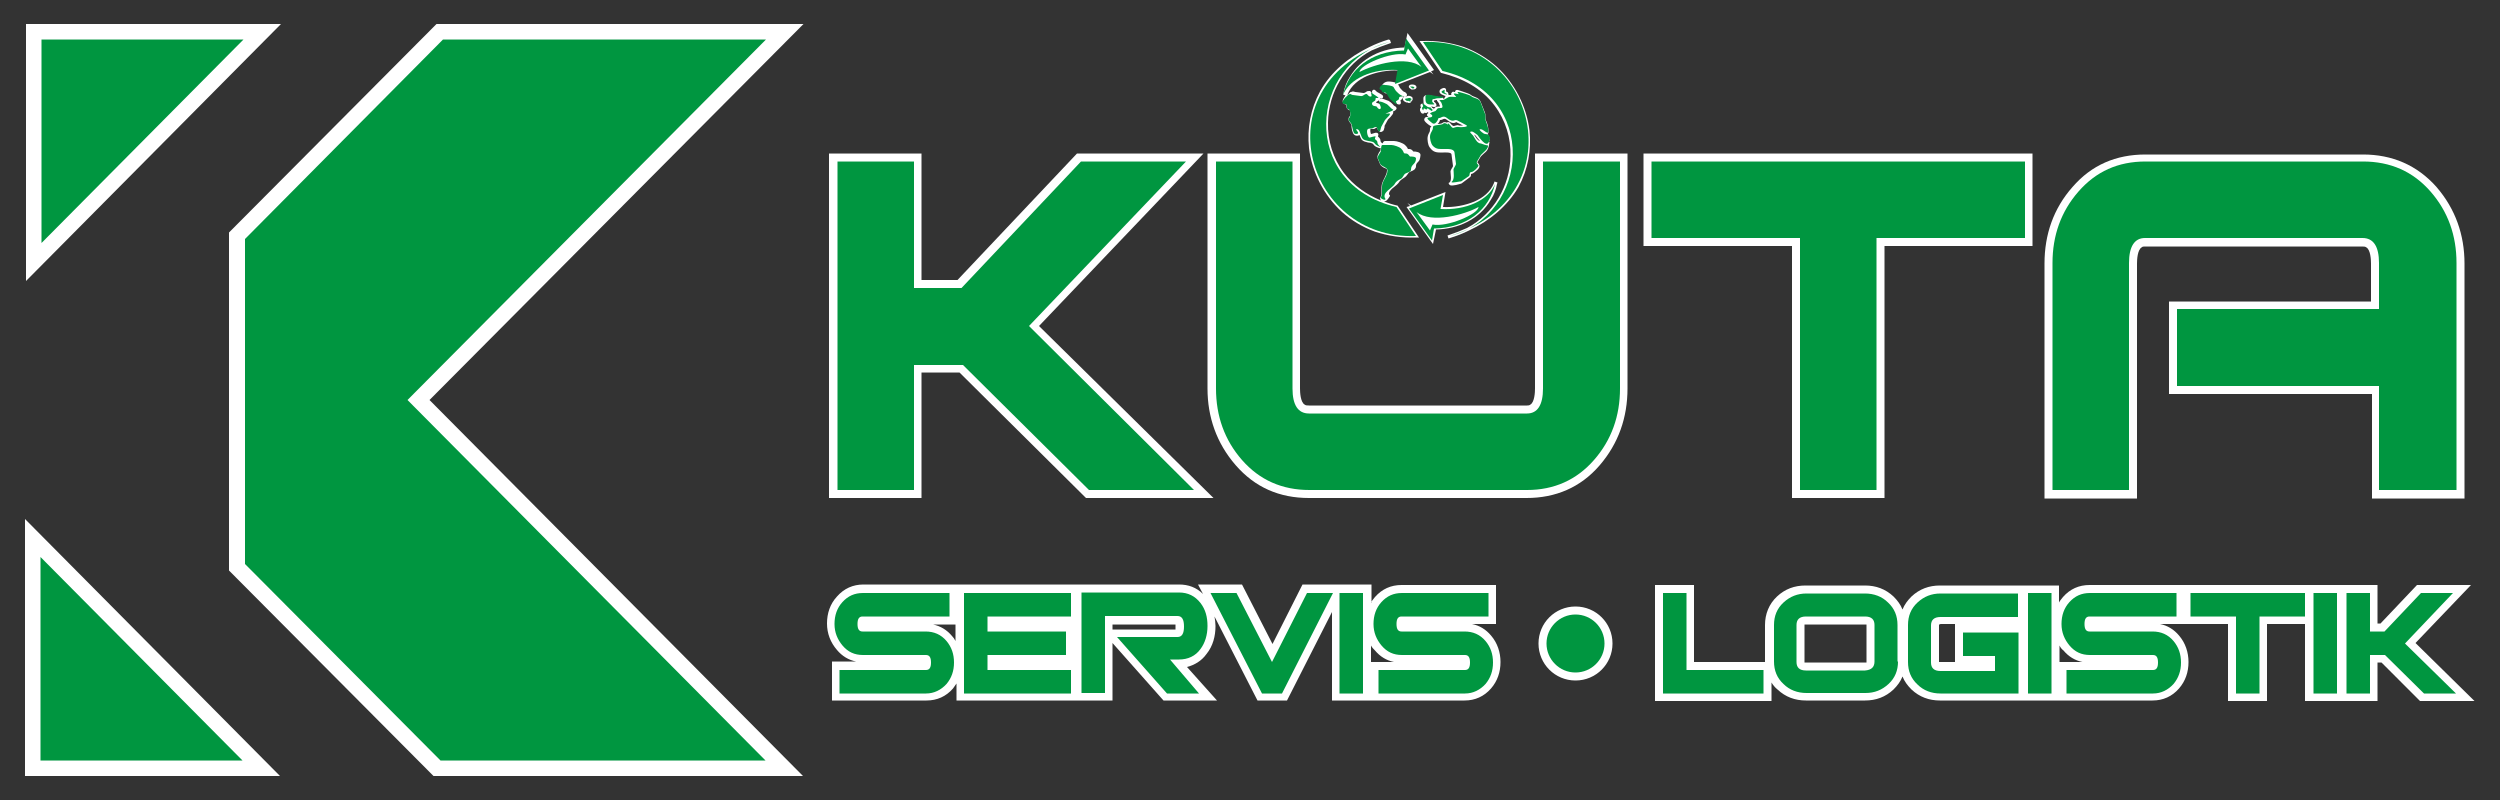 <?xml version="1.0" encoding="utf-8"?>
<!-- Generator: Adobe Illustrator 24.2.3, SVG Export Plug-In . SVG Version: 6.00 Build 0)  -->
<svg version="1.1" id="Vrstva_1" xmlns="http://www.w3.org/2000/svg" xmlns:xlink="http://www.w3.org/1999/xlink" x="0px" y="0px"
	 viewBox="0 0 500 160" style="enable-background:new 0 0 500 160;" xml:space="preserve">
<rect x="0" y="0" width="500" height="160" fill="#333333" stroke="none"/>
<style type="text/css">
	.st0{fill-rule:evenodd;clip-rule:evenodd;fill:#FFFFFF;}
	.st1{fill:#009640;}
	.st2{fill-rule:evenodd;clip-rule:evenodd;fill:#009640;}
</style>
<g>
	<path class="st0" d="M474.2,78.8h-40.4V60.3h40.4v-7.6c0-0.8-0.1-2.7-0.9-3.2c-0.2-0.2-0.6-0.2-0.9-0.2H429c-0.3,0-0.5,0-0.7,0.2
		c-0.8,0.5-0.9,2.4-0.9,3.2v47h-18.5v-47c0-5.8,1.8-11,5.6-15.3c3.8-4.4,8.7-6.5,14.6-6.5h43.5c5.8,0,10.8,2.1,14.7,6.5
		c3.8,4.4,5.6,9.6,5.6,15.3v47h-18.5V78.8z M376.9,49.2v50.4h-18.5V49.2h-29.7V30.7h77.8v18.5H376.9z M325.5,77.7
		c0,5.8-1.8,11-5.6,15.4c-3.8,4.4-8.8,6.5-14.6,6.5h-43.5c-5.9,0-10.8-2.1-14.7-6.6c-3.8-4.4-5.6-9.6-5.6-15.3v-47h18.5v47
		c0,0.8,0.1,2.7,0.9,3.2c0.2,0.2,0.6,0.2,0.9,0.2h43.6c0.2,0,0.5,0,0.7-0.2c0.8-0.5,0.9-2.4,0.9-3.2v-47h18.5V77.7z M191.9,74.5
		h-7.6v25.1h-18.5V30.7h18.5V56h7.2l23.9-25.3h25.3l-32.9,34.5l34.9,34.4h-25.5L191.9,74.5z"/>
	<path class="st1" d="M491.1,98h-15.3V77.2h-40.4V61.8h40.4v-9.2c0-3.3-1.1-5-3.3-5H429c-2.1,0-3.2,1.7-3.2,5V98h-15.3V52.6
		c0-5.5,1.7-10.3,5.2-14.3c3.5-4,7.9-6,13.4-6h43.5c5.5,0,10,2,13.5,6c3.5,4,5.2,8.8,5.2,14.3V98z M405,47.6h-29.7V98H360V47.6
		h-29.7V32.3H405V47.6z M324,77.7c0,5.5-1.7,10.3-5.2,14.3c-3.5,4-8,6-13.4,6h-43.5c-5.5,0-10-2-13.5-6c-3.5-4-5.2-8.8-5.2-14.3
		V32.3h15.3v45.4c0,3.3,1.1,5,3.3,5h43.6c2.1,0,3.2-1.7,3.2-5V32.3H324V77.7z M238.8,98h-21L192.6,73h-9.8V98h-15.3V32.3h15.3v25.3
		h9.5l23.9-25.3h21l-31.4,32.9L238.8,98z"/>
	<path class="st0" d="M5,155.2l0-51.4l51,51.4L5,155.2z M85.9,80l74.7,75.2l-73.9,0l-40.9-41.1V46.5L87.3,4.8l73.4,0L85.9,80z
		 M5.2,4.8l51,0l-51,51.4L5.2,4.8z"/>
	<polygon class="st2" points="8.3,7.9 8.3,48.6 48.7,7.9 	"/>
	<polygon class="st2" points="153.2,7.9 88.6,7.9 49,47.8 49,112.8 88.1,152.1 153.1,152.1 81.5,80 	"/>
	<polygon class="st2" points="8.1,152.1 8.1,111.4 48.5,152.1 	"/>
	<path class="st0" d="M373.3,124.9c-0.1,0-0.2,0-0.3,0h-11.8c-0.1,0-0.2,0-0.3,0c0,0,0,0.1,0,0.1v7.4c0,0,0,0,0,0.1
		c0.1,0,0.2,0,0.3,0H373c0.1,0,0.2,0,0.3,0c0,0,0-0.1,0-0.1L373.3,124.9C373.3,124.9,373.3,124.9,373.3,124.9 M387.8,124.9
		C387.8,124.9,387.8,124.9,387.8,124.9l0,7.4c0,0,0,0,0,0.1c0.1,0,0.2,0,0.3,0h2.9v-7.6h-2.9C388,124.9,387.9,124.9,387.8,124.9z
		 M411.9,129.1v3.3h4.6c-1.5-0.3-2.8-1.1-3.8-2.3C412.3,129.8,412.1,129.5,411.9,129.1z M467.7,117h7.8v7.7h0.6l7.3-7.7h10.8
		l-11.1,11.6l11.8,11.6h-10.9l-7.7-7.7h-0.8v7.7h-14.5v-15.4h-7.6v15.4h-7.8v-15.4H432c1.5,0.3,2.8,1.1,3.8,2.3l0,0l0,0
		c1.3,1.5,1.9,3.4,1.9,5.3c0,2-0.6,3.8-1.9,5.3l0,0l0,0c-1.4,1.6-3.2,2.4-5.3,2.4h-42.5c-2.2,0-4.1-0.7-5.7-2.2
		c-0.8-0.8-1.4-1.6-1.8-2.6c-0.4,1-1,1.8-1.8,2.6c-1.6,1.5-3.5,2.2-5.7,2.2h-11.8c-2.2,0-4.1-0.7-5.7-2.2c-0.5-0.4-0.9-0.9-1.2-1.4
		v3.7H331V117h7.8v15.4h14.2c0,0,0-0.1,0-0.1V125c0-2.2,0.8-4.2,2.4-5.7c1.6-1.5,3.5-2.2,5.7-2.2H373c2.2,0,4.1,0.7,5.7,2.2
		c0.8,0.8,1.4,1.6,1.8,2.6c0.4-1,1-1.8,1.8-2.6c1.6-1.5,3.5-2.2,5.7-2.2h23.8v3.4c0.2-0.4,0.5-0.7,0.8-1.1c1.4-1.6,3.2-2.4,5.3-2.4
		H467.7z M235.1,125.9c0-0.2,0-0.4,0-0.5c0-0.1,0-0.3,0-0.5h-12.6v1H235.1z M191.2,124.9h-4.6c1.5,0.3,2.8,1.1,3.8,2.3l0,0l0,0
		c0.3,0.3,0.5,0.6,0.7,1V124.9z M274.2,129.1v3.3h4.6c-1.5-0.3-2.8-1.1-3.8-2.3C274.7,129.8,274.4,129.5,274.2,129.1z M274.2,120.5
		c0.2-0.4,0.5-0.7,0.8-1.1c1.4-1.6,3.2-2.4,5.3-2.4h18.9v7.8h-4.8c1.5,0.3,2.8,1.1,3.8,2.3l0,0l0,0c1.3,1.5,1.9,3.4,1.9,5.3
		c0,2-0.6,3.8-1.9,5.3l0,0l0,0c-1.4,1.6-3.2,2.4-5.3,2.4h-26.5v-17.7l-9,17.7h-5.9l-8.6-16.8c0.1,0.6,0.2,1.3,0.2,1.9
		c0,2-0.5,4-1.8,5.6c-1,1.4-2.4,2.2-3.9,2.6l6,6.7h-10.7l-10.2-11.5v11.5h-31.2v-3.4c-0.2,0.3-0.4,0.6-0.7,1l0,0l0,0
		c-1.4,1.6-3.2,2.4-5.3,2.4h-18.9v-7.8h4.8c-1.5-0.3-2.8-1.1-3.8-2.3c-1.3-1.5-2-3.3-2-5.3c0-2,0.6-3.9,2-5.4
		c1.4-1.6,3.2-2.4,5.3-2.4h63.1c1.9,0,3.5,0.6,4.8,1.9l-1-1.9h8.8l6.1,11.9l6-11.9h13.8V120.5z"/>
	<path class="st1" d="M298.6,132.5c0,1.7-0.5,3.1-1.5,4.3c-1.1,1.2-2.5,1.9-4.1,1.9h-17.3V134h17.3c0.7,0,1-0.5,1-1.5
		c0-1-0.3-1.5-1-1.5h-12.6c-1.7,0-3-0.6-4.1-1.9c-1-1.2-1.6-2.6-1.6-4.3c0-1.7,0.5-3.2,1.6-4.4c1.1-1.2,2.4-1.8,4.1-1.8h17.3v4.7
		h-17.4c-0.7,0-1,0.5-1,1.5c0,1,0.3,1.5,1,1.5h12.6c1.7,0,3.1,0.6,4.2,1.9C298.1,129.4,298.6,130.8,298.6,132.5 M272.6,138.7h-4.7
		v-20.1h4.7V138.7z M266.6,118.6l-10.2,20.1h-4l-10.3-20.1h5.2l7.1,13.8l7-13.8H266.6z M239.8,138.7h-6.4l-10-11.3h12.1
		c0.9,0,1.3-0.7,1.3-2.1c0-1.4-0.4-2.1-1.3-2.1h-14.5v15.4h-4.7v-20.1h19.5c1.8,0,3.2,0.7,4.3,2.1c1,1.3,1.4,2.8,1.4,4.6
		c0,1.8-0.5,3.4-1.4,4.6c-1,1.4-2.5,2.1-4.3,2.1h-1.8L239.8,138.7z M214.3,123.3h-16.8v3h15.7v4.7h-15.7v3h16.7v4.7h-21.4v-20.1
		h21.4V123.3z M491.2,138.7h-6.4L477,131h-3v7.7h-4.7v-20.1h4.7v7.7h2.9l7.3-7.7h6.4l-9.6,10.1L491.2,138.7z M467.4,138.7h-4.7
		v-20.1h4.7V138.7z M461,123.3h-9.1v15.4h-4.7v-15.4h-9.1v-4.7H461V123.3z M436.2,132.5c0,1.7-0.5,3.1-1.5,4.3
		c-1.1,1.2-2.5,1.9-4.1,1.9h-17.3V134h17.3c0.7,0,1-0.5,1-1.5c0-1-0.3-1.5-1-1.5h-12.6c-1.7,0-3-0.6-4.1-1.9c-1-1.2-1.6-2.6-1.6-4.3
		c0-1.7,0.5-3.2,1.6-4.4c1.1-1.2,2.4-1.8,4.1-1.8h17.3v4.7h-17.4c-0.7,0-1,0.5-1,1.5c0,1,0.3,1.5,1,1.5h12.6c1.7,0,3.1,0.6,4.2,1.9
		C435.7,129.4,436.2,130.8,436.2,132.5z M410.3,138.7h-4.7v-20.1h4.7V138.7z M403.6,138.7h-15.5c-1.8,0-3.4-0.6-4.6-1.8
		c-1.3-1.2-1.9-2.7-1.9-4.5V125c0-1.8,0.6-3.3,1.9-4.5c1.3-1.2,2.8-1.8,4.6-1.8h15.5v4.7h-15.5c-1.3,0-1.9,0.6-1.9,1.7v7.4
		c0,1.1,0.6,1.7,1.9,1.7H399v-3h-6.4v-4.7h11.1V138.7z M374.9,132.3V125c0-1.1-0.6-1.7-1.9-1.7h-11.8c-1.3,0-1.9,0.6-1.9,1.7v7.4
		c0,1.1,0.6,1.7,1.9,1.7H373C374.3,134,374.9,133.4,374.9,132.3z M379.6,132.3c0,1.8-0.6,3.3-1.9,4.5c-1.3,1.2-2.8,1.8-4.6,1.8
		h-11.8c-1.8,0-3.4-0.6-4.6-1.8c-1.3-1.2-1.9-2.7-1.9-4.5V125c0-1.8,0.6-3.3,1.9-4.5c1.3-1.2,2.8-1.8,4.6-1.8H373
		c1.8,0,3.4,0.6,4.6,1.8c1.3,1.2,1.9,2.7,1.9,4.5V132.3z M352.7,138.7h-20.1v-20.1h4.7V134h15.4V138.7z M190.8,132.5
		c0,1.7-0.5,3.1-1.5,4.3c-1.1,1.2-2.5,1.9-4.1,1.9h-17.3V134h17.3c0.7,0,1-0.5,1-1.5c0-1-0.3-1.5-1-1.5h-12.6c-1.7,0-3-0.6-4.1-1.9
		c-1-1.2-1.6-2.6-1.6-4.3c0-1.7,0.5-3.2,1.6-4.4c1.1-1.2,2.4-1.8,4.1-1.8h17.3v4.7h-17.4c-0.7,0-1,0.5-1,1.5c0,1,0.3,1.5,1,1.5h12.6
		c1.7,0,3.1,0.6,4.2,1.9C190.3,129.4,190.8,130.8,190.8,132.5z"/>
	<path class="st0" d="M293.8,46.1c-1.2,0.6-2.5,1.1-3.8,1.5l-0.3,0.1l-0.2-0.6l0.3-0.1c1.2-0.4,2.5-0.9,3.6-1.4
		c5.3-2.8,8.6-8.4,8.7-14.4c0.1-3.6-1-7.2-3.2-10.1c-2.6-3.5-6.5-5.5-10.6-6.5l-0.1,0l-4.3-6.4l0.6,0c2.8-0.1,5.6,0.3,8.3,1.2
		c2.4,0.9,4.6,2.2,6.5,3.9c3.6,3.3,6,7.9,6.6,12.8c0.4,3.9-0.3,7.8-2.2,11.3C301.5,41.2,297.9,44.2,293.8,46.1 M282.3,17.9
		c-0.1-0.1-0.2-0.1-0.3-0.2c0,0-0.1-0.1-0.1-0.1c-0.1-0.1-0.2-0.2-0.1-0.4c0.1-0.3,0.5-0.3,0.7-0.3c1,0,1.1,1,0.1,1L282.3,17.9
		L282.3,17.9z M282.3,20.2c0,0.2-0.2,0.4-0.5,0.4c-0.1,0-0.2,0-0.2-0.1l0,0h-0.2c-0.2,0-0.3-0.1-0.5-0.2c-0.2-0.1-0.4-0.4-0.3-0.7
		c0.1-0.3,0.3-0.3,0.6-0.3c0.1,0,0.3-0.1,0.3-0.1c0.3-0.1,0.6,0,0.9,0.2c0.1,0.1,0.1,0.1,0.1,0.2C282.6,19.9,282.5,20.1,282.3,20.2z
		 M296,28.2C296,28.2,295.9,28.2,296,28.2c-0.3-0.3-0.7-0.8-0.9-1.1c-0.1-0.1-0.2-0.1-0.3-0.2c0.1,0.1,0.1,0.2,0.2,0.3
		C295.2,27.5,295.5,28.1,296,28.2z M289.4,24.5c0.3-0.2,0.6,0,0.7,0.2c0.2,0.2,0.3,0.4,0.6,0.5c0,0,0.1,0,0.1,0
		c0.1,0,0.2-0.1,0.4-0.1c0.2-0.1,0.4-0.1,0.6,0c0.1,0,0.5,0,0.8,0l-1.2-0.6c-0.1-0.1-0.2-0.1-0.3,0c-0.2,0.1-0.3,0.1-0.4,0.1
		c-0.3,0-0.5-0.1-0.7-0.2c-0.2-0.1-0.4-0.3-0.6-0.4c-0.2-0.2-0.5-0.3-0.7-0.2c-0.2,0.1-0.4,0.2-0.7,0.2c0,0.1-0.1,0.2-0.1,0.3
		c-0.1,0.2-0.2,0.4-0.4,0.5c0.1,0,0.1,0,0.2,0c0.1,0,0.7-0.1,0.8-0.2c0,0,0.1-0.1,0.1-0.1c0.2-0.1,0.5-0.1,0.7,0
		C289.2,24.5,289.3,24.5,289.4,24.5z M286.2,21.3c0,0,0.1,0,0.1,0.1c0.1,0,0.1,0.1,0.1,0.1c0,0,0.1,0.1,0.1,0.1h0.2v0.3c0,0,0,0,0,0
		c0,0,0,0,0,0c0.1-0.1,0.2-0.3,0.3-0.4c0.2-0.2,0.6-0.2,1-0.2c0-0.2-0.2-0.4-0.2-0.6c-0.1-0.1-0.1-0.2-0.2-0.3
		c-0.1-0.1-0.3-0.3-0.2-0.4c-0.1,0-0.2,0-0.2,0c-0.2,0.1-0.3,0.1-0.4,0.1l0,0.1c0,0,0,0.1,0,0.1c0,0,0,0.1,0.1,0.1
		c0.1,0.1,0.1,0.1,0.2,0.2c0.1,0.1,0.2,0.3,0.2,0.5c-0.1,0.3-0.3,0.3-0.6,0.3C286.5,21.3,286.3,21.3,286.2,21.3z M289.2,19.2
		c-0.2,0-0.4-0.1-0.6-0.2c-0.3-0.1-0.7-0.3-0.7-0.7c0-0.3,0.2-0.5,0.5-0.6c0.2-0.1,0.5-0.2,0.7,0c0.2,0.2,0.1,0.4,0.1,0.6
		c0,0,0.1,0,0.1,0l0.3,0.2v0.1c0.1,0.1,0.1,0.2,0.1,0.3V19c0.2,0,0.4,0,0.6,0c-0.1-0.1-0.1-0.3,0-0.4c0.1-0.3,0.4-0.3,0.6-0.2l0,0
		c0,0,0.1,0,0.1,0c0-0.1,0.1-0.2,0.1-0.3c0.2-0.2,0.5-0.1,0.8,0c0.3,0.1,0.6,0.2,0.9,0.3c0.3,0.1,1.2,0.4,1.4,0.6
		c0.2,0.2,0.6,0.3,0.8,0.4c0.5,0.2,0.9,0.4,1.1,0.9l0.8,2c0.2,0.5,0.2,0.7,0.2,1.2c0,0.2,0,0.4,0.1,0.6l0,0c0.3,0.6,0.5,1.5,0.5,2.2
		c0,0.2,0,0.4-0.2,0.5c0.1,0.1,0.3,0.3,0.3,0.5c0.2,0.5,0.1,0.7,0,1.1l0.1,0l-0.1,0.6c0,0,0,0,0,0.1c0,0.1,0,0.2-0.1,0.2
		c0,0.5-0.4,1-0.8,1.3c-0.2,0.2-0.7,0.6-0.8,0.8l0,0l-0.6,1c0,0,0,0,0,0.1c0,0,0,0.1,0.1,0.1c0.1,0.2,0.3,0.3,0.3,0.6
		c0,0.4-0.4,0.8-0.7,1c-0.2,0.2-0.7,0.6-1,0.6c0,0,0,0,0,0c0,0,0,0.1,0,0.2c0,0.2-0.1,0.4-0.3,0.5l0,0l-1.6,1.2l0,0
		c-0.2,0.1-0.8,0.2-1.1,0.3c-0.2,0-0.5,0.1-0.7,0.1c-0.3,0-0.6,0-0.7-0.3l-0.1-0.2l0.2-0.1c0.5-0.4,0.2-1.7,0.2-2.2
		c0-0.2,0.2-0.5,0.3-0.7c0.1-0.1,0.2-0.3,0.2-0.4l-0.3-2.3l0,0c0-0.5-1.3-0.4-1.6-0.4c-1,0-1.8,0.1-2.5-0.7
		c-0.2-0.2-0.4-0.5-0.5-0.8c-0.1-0.3-0.2-0.8-0.2-1.2c0-0.5,0.1-0.8,0.3-1.2c0.2-0.3,0.2-0.5,0.2-0.8c0-0.2,0.1-0.4,0.3-0.5
		c-0.2-0.1-0.3-0.2-0.5-0.3c-0.1-0.1-0.3-0.2-0.5-0.4c-0.2-0.2-0.6-0.5-0.4-0.9c0.1-0.3,0.4-0.3,0.6-0.3c0,0,0.1,0,0.2,0
		c0,0,0,0,0,0c-0.1-0.1-0.3-0.2-0.3-0.4c0-0.2,0.1-0.3,0.3-0.4c0,0-0.1-0.1-0.1-0.1c-0.1,0-0.1-0.1-0.1-0.1
		c-0.1,0.1-0.1,0.2-0.3,0.2c-0.1,0-0.2,0-0.3-0.1c0,0.1-0.1,0.2-0.2,0.2c-0.3,0.1-0.5-0.1-0.6-0.4c-0.1-0.1-0.1-0.2-0.1-0.4
		c0,0,0-0.1,0-0.1c0-0.1,0.1-0.2,0.2-0.3c-0.1-0.2-0.2-0.5,0-0.7c0.2-0.1,0.4-0.1,0.6,0.1c-0.1-0.2-0.1-0.4-0.1-0.6
		c0-0.3-0.1-0.8,0.1-1c0.3-0.4,0.8-0.3,1.2-0.2l1.7,0.3c0.1,0,0.2,0,0.3,0c0.3,0,0.6,0,0.7,0.3c0,0,0,0.1,0,0.1c0,0,0.1,0,0.1,0
		C289,19.3,289.1,19.2,289.2,19.2z M276.8,40.3c0.8,0.3,1.7,0.6,2.6,0.8l0.1,0l4.3,6.4l-0.6,0c-2.8,0.1-5.6-0.3-8.3-1.2
		c-2.4-0.9-4.6-2.2-6.5-3.9c-3.6-3.3-6-7.9-6.6-12.8c-0.4-3.9,0.3-7.8,2.2-11.3c2.2-4,5.8-6.9,9.9-8.9c1.2-0.6,2.5-1.1,3.8-1.5
		L278,8l0.2,0.6l-0.3,0.1c-1.2,0.4-2.5,0.9-3.6,1.4c-5.3,2.8-8.6,8.4-8.7,14.4c-0.1,3.6,1,7.2,3.2,10.1c1.9,2.5,4.5,4.3,7.4,5.5
		c-0.1-0.1-0.1-0.1-0.1-0.2c-0.1-0.1-0.1-0.3,0-0.4c0-0.1,0.1-0.2,0.1-0.3c0,0,0.1-0.2,0.1-0.2l0-1.6c0-0.6,0.3-1.2,0.6-1.8
		c0.2-0.4,0.5-1,0.5-1.5c0-0.1,0-0.1,0-0.2c-0.1-0.2-0.5-0.3-0.7-0.4c-0.3-0.2-0.6-0.4-0.7-0.7l-0.5-1.2l0,0
		c-0.1-0.3,0.1-0.7,0.2-0.9c0.1-0.2,0.2-0.4,0.4-0.6c0-0.1,0-0.4,0.1-0.5c0,0,0,0,0,0c-0.1,0.1-0.3,0-0.4,0
		c-0.2-0.1-0.3-0.1-0.5-0.2c-0.2-0.1-0.4-0.2-0.6-0.5c-0.1-0.1-0.1-0.1-0.2-0.2c-0.2-0.1-0.6-0.2-0.9-0.2c-0.4-0.1-0.9-0.2-1.2-0.5
		c-0.2-0.2-0.4-0.7-0.5-1c0,0,0,0,0,0c-0.3,0.2-0.7,0.2-1,0c-0.3-0.2-0.4-0.7-0.5-1c0-0.1-0.1-0.5-0.1-0.6l0-0.1v-0.1
		c0-0.1,0-0.1,0-0.2c0-0.1-0.1-0.1-0.1-0.2c-0.2-0.3-0.5-0.6-0.5-0.9c0-0.3,0.1-0.5,0.3-0.7c0.1-0.2,0.1-1-0.1-1.2
		c-0.1,0-0.3-0.1-0.4-0.2c-0.2-0.2-0.2-0.4-0.2-0.7c0,0,0-0.1,0-0.2c0,0,0,0,0,0c-0.3,0-0.6-0.1-0.7-0.4c-0.2-0.4,0.1-0.9,0.5-1.4
		l-0.5-0.2l0.1-0.3c0.2-1.1,0.6-2.2,1.2-3.1c2.3-4,6.6-5.9,11-6l0.6-2.9l5.3,7.4l-0.6,0.3l0.5,0.6l-0.7-0.5l-6.4,2.5
		c0.2,0.2,0.3,0.6,0.5,0.8c0.3,0.3,0.5,0.6,0.8,0.7c0.1,0,0.1,0,0.2,0.1c0,0,0.1,0.1,0.1,0.1c0.1,0.1,0.2,0.2,0.2,0.4
		c0,0.2-0.2,0.3-0.4,0.3c-0.1,0-0.3,0-0.4,0c0,0,0,0,0,0.1c0,0.2-0.1,0.3-0.2,0.4c-0.1,0.1-0.2,0.2-0.2,0.2c0,0-0.1,0-0.1,0.1
		c0,0,0,0,0,0.1c0.1,0.2,0.1,0.4,0,0.6c-0.1,0.1-0.2,0.1-0.3,0.1c-0.5,0-1.2-0.7-1.5-1.1c-0.2-0.2-0.3-0.4-0.5-0.6
		c-0.1-0.2-0.2-0.3-0.3-0.5c0,0,0,0,0,0c0,0-0.1,0-0.1,0c-0.3,0-0.6-0.1-0.7-0.4c0,0,0-0.1,0-0.1c-0.1-0.1-0.2-0.2-0.3-0.3l-0.1-0.1
		l0-0.2c0-0.8,0.7-1.3,1.4-1.3c0.4,0,1.2,0.1,1.6,0.3l0.4-2.5c-2.1-0.1-4.4,0.3-6.3,1.1c-1.6,0.7-3.2,1.9-3.9,3.7l0,0.1
		c0.2-0.2,0.4-0.4,0.5-0.5c0,0,0,0,0.1-0.1c0,0,0,0,0,0c0,0,0,0,0.1,0c0.1,0,0.1,0,0.2-0.1c0.1,0,0.3,0,0.4,0
		c0.1,0.1,0.2,0.1,0.3,0.1h0l1.6,0.2c0.2,0,0.3-0.1,0.5-0.2c0.2-0.2,0.4-0.2,0.7-0.2c0.3,0,0.4,0.4,0.6,0.5
		c-0.1-0.2-0.2-0.5,0.1-0.7c0.3-0.2,0.5,0.1,0.7,0.3c0.1,0.1,0.3,0.2,0.5,0.3c0.2,0.1,0.3,0.2,0.5,0.3c0.2,0.1,0.4,0.3,0.3,0.6
		c-0.1,0.2-0.2,0.2-0.4,0.2c-0.1,0-0.1,0-0.2,0c0,0.1,0,0.2-0.1,0.2c-0.1,0.2-0.3,0.3-0.5,0.4c0,0-0.1,0.1-0.2,0.1c0,0,0,0.1,0,0.1
		c0,0,0.1,0,0.2,0.1c0.3,0.1,0.6,0.1,0.7,0.4l0,0c0,0,0.1,0.1,0.1,0.2c0-0.1-0.1-0.2-0.1-0.3c-0.1-0.2-0.3-0.6-0.3-0.8l0,0
		c0-0.1,0-0.1,0.1-0.2c0.4-0.4,1.2,0.1,1.6,0.2c0.1,0,0.3,0.1,0.4,0.2c0.2,0.1,0.4,0.3,0.6,0.5c0.2,0.2,0.3,0.4,0.6,0.5l0,0
		c0.1,0.1,0.2,0.2,0.2,0.3c0.1,0.3-0.4,0.6-0.7,0.7c0.2,0.4-0.3,0.8-0.5,1.1c-0.1,0.1-0.2,0.2-0.3,0.3c0,0-0.1,0.1-0.2,0.2l-0.6,1.1
		c-0.1,0.1-0.1,0.3-0.1,0.5c-0.1,0.2-0.1,0.6-0.3,0.7c-0.1,0.1-0.3,0.2-0.5,0.2c-0.3-0.1-0.5-0.4-0.6-0.6c0-0.1-0.1-0.2-0.1-0.3
		c-0.1,0-0.2,0.1-0.4,0.2c-0.1,0.1-0.3,0.1-0.4,0.1c-0.1,0-0.4,0-0.5,0c-0.1,0.2,0,0.8,0.1,1c0.1,0,0.3-0.1,0.4-0.1
		c0.3-0.1,0.8-0.3,1,0c0.1,0.1,0.1,0.3,0,0.5c0,0,0,0.1,0,0.1c0.1,0.1,0.2,0.2,0.2,0.2c0.2,0.2,0.3,0.4,0.3,0.7
		c0,0.1,0.1,0.2,0.1,0.2c0.1,0.1,0.1,0.2,0.2,0.2c0,0,0.1,0.1,0.1,0.1c0.1-0.2,0.2-0.5,0.5-0.5h1.8c0.6,0,1.8,0.4,2.2,0.8
		c0.2,0.2,0.4,0.4,0.5,0.6c0,0.1,0.1,0.2,0.1,0.2c0.1,0,0.2,0,0.2,0c0.3,0,0.5,0.1,0.7,0.3c0.1,0.1,0.1,0.2,0.2,0.2
		c0.5,0,1.4,0.1,1.4,0.7c0,0.3-0.1,0.7-0.2,1c-0.1,0.2-0.3,0.4-0.4,0.5c-0.2,0.2-0.3,0.4-0.3,0.7c0,0.1,0,0.3-0.1,0.4
		c-0.2,0.5-0.8,0.6-1.2,0.8c-0.3,0.2-0.5,0.8-1,1.1c-0.3,0.2-0.8,0.5-1,0.8c-0.2,0.4-0.8,0.9-1.2,1.2c-0.3,0.2-0.8,0.7-0.9,1.1
		c0,0.2,0,0.3,0.1,0.4l0.1,0.1l0,0.1C277.4,40.2,277.1,40.3,276.8,40.3z M282,41.2l-0.5-0.6l0.7,0.5l6.9-2.7l-0.5,3
		c2.1,0.1,4.4-0.3,6.3-1.1c1.6-0.7,3.2-1.9,3.9-3.7l0.1-0.3l0.6,0.2l-0.1,0.3c-0.2,1.1-0.6,2.2-1.2,3.1c-2.3,4-6.6,5.9-11,6
		l-0.6,2.9l-5.3-7.4L282,41.2z"/>
	<path class="st2" d="M281.2,7.7l4.6,6.4l-6.8,2.7l0.5-2.8c-5-0.3-9.6,1.7-10.9,5c1.1-5,5.5-8.8,12.2-8.9L281.2,7.7z"/>
	<path class="st0" d="M284.3,13.4l-2.7-3.7l-0.5,1.2c-2.9-0.6-9.2,2.1-9.2,3.5C274.7,12.9,281.4,11,284.3,13.4"/>
	<path class="st2" d="M295.2,24.8l-1.1-1.1c-0.1-0.1-0.5-0.7-0.1-0.7c0.4,0,0.1,0.3,0.4,0.3C295,23.4,296.2,24.8,295.2,24.8"/>
	<path class="st2" d="M290.3,36.4c0.7-0.5,0.4-1.9,0.4-2.5c0-0.2,0.5-0.9,0.5-1.1l-0.3-2.3c-0.1-0.8-1.4-0.7-2-0.7
		c-1,0-1.6,0.1-2.3-0.6c-0.5-0.5-0.6-1.6-0.6-1.8c0-1,0.6-1.1,0.6-2c0-0.5,1.8-0.3,2.1-0.7c0.2-0.2,0.8,0.1,0.8,0.2
		c0.2,0.2-0.2-0.6,0.4,0c0.3,0.3,0.3,0.5,0.7,0.7c0.1,0,0.7-0.3,1.1-0.2c0.4,0.1,2.3,0,1.5-0.4l-1.7-0.9c-0.7-0.3-0.6,0.3-1.5-0.1
		c-0.5-0.2-0.9-0.9-1.6-0.6c-0.9,0.5-0.5-0.2-0.9,0.7c-0.2,0.3-0.6,1-1.2,0.4c-0.1-0.1-1.4-1-0.5-1c0.7,0,0.9-0.4,0.3-0.7
		c-0.4-0.2,1-0.6,1-0.6c0.5-0.5,0.2-0.6,1.1-0.6c0.6,0,0.1-0.9,0.1-1c-0.3-0.6-0.9-0.6,0.3-0.6c0.2,0,0.9-0.5,1.2-0.6
		c0.3-0.1,1.1,0,1.4,0c0.2,0-0.9-0.8-0.2-0.7c1.6,0.3,0.2,0,0.6-0.3c0.1-0.1,2.4,0.6,2.6,0.8c0.5,0.5,1.6,0.4,1.9,1.2l0.8,2.1
		c0.4,0.9,0,1,0.3,1.8c0.2,0.5,0.5,1.4,0.5,2c0,0.7-1-0.3-1.3-0.4c-1.1-0.3,0,0.6,0.2,0.7c0.4,0.4,1.1,0,1.3,0.7
		c0.2,0.5,0.1,0.6-0.2,1.2c-0.5,1-2-1.2-2.2-1.5c-0.1-0.1-0.9-0.7-1.1-0.7c-0.9,0,0.1,0.5,0.4,1.1c0.3,0.5,0.7,1.3,1.4,1.3
		c0,0,1.5,0.6,1.5,0.3c0-0.1-0.1,0.2-0.1,0.2c0,0.8-1.4,1.5-1.6,2.1l-0.6,1c-0.2,0.4,0.3,0.6,0.3,0.8c0,0.3-1,1.3-1.4,1.3
		c-0.5,0-0.3,0.6-0.5,0.8l-1.6,1.1C292.1,36.2,290.3,36.7,290.3,36.4"/>
	<path class="st2" d="M269.6,19c-0.6,0.5-1.8,1.8-0.6,1.8c0.7,0,0.1,1,0.6,1c0.5,0,0.6,1.4,0.3,1.7c-0.6,0.6,0.5,1,0.5,1.7
		c0.1,0.3,0.2,1.3,0.5,1.5c0.3,0.2,1,0.1,0.6-0.4c-0.2-0.2-0.5-0.7,0.1-0.4c0.4,0.2,0.6,1.5,1,1.9c0.4,0.4,1.5,0.4,2,0.6
		c0.4,0.2,0.3,0.4,0.8,0.7c1.3,0.7,0.1-0.1,0.1-0.5c0-0.8-0.8-0.5-0.4-1.2c0.2-0.4-1.1,0.2-1.3,0.1c-0.3-0.2-0.6-1.5-0.2-1.7
		c0.2-0.1,0.4-0.1,0.7-0.1c0.4,0,0.4-0.3,1-0.3c0.1,0,0.3,1.2,0.7,0.8c0.1-0.1,0.2-0.9,0.4-1.1l0.6-1.1c0.2-0.3,1.7-1.5,0.6-1.3
		c-1.6,0.3,1.5-0.6,1-0.8c-0.6-0.3-0.9-1-1.5-1.2c-0.2-0.1-1.2-0.6-1.3-0.3c-0.1,0.2,0.7,1.2,0.2,1.4c-0.2,0.1-0.5-0.2-0.6-0.4
		c-0.1-0.3-1,0-1-0.7c0-0.4,0.7-0.4,0.7-0.8c0-0.4,0.1-0.3,0.5-0.3c0.4,0-0.7-0.6-1.1-0.9c-0.7-0.7,0.1,0.5-0.3,0.6
		c-0.5,0.1-0.7-0.5-0.9-0.5c-0.5,0-0.6,0.5-1.2,0.4l-1.5-0.2c-0.2,0-0.3-0.1-0.5-0.2C269.9,18.8,269.5,19,269.6,19"/>
	<path class="st2" d="M277.1,39.8c-0.9-1.3,1.5-2.2,1.9-3.1c0.2-0.4,0.7-0.7,1.1-0.9c0.5-0.2,0.6-0.9,1-1.1c0.4-0.2,1.1-0.3,1.1-0.8
		c0-1.1,1-1,1-2.2c0-0.4-0.9-0.4-1.2-0.4c-0.1,0-0.3-0.6-0.8-0.6c-0.7,0-0.2-0.2-1-1c-0.3-0.3-1.4-0.7-1.9-0.7h-1.8
		c-0.4,0-0.2,1.2-0.4,1.4c-0.1,0.1-0.6,1-0.6,1.1l0.5,1.2c0.3,0.7,1.5,0.7,1.5,1.4c0,1.1-1.1,2.1-1.1,3.2l0,1.6
		c0,0.2-0.3,0.5-0.2,0.7C276.4,39.9,277.1,40.1,277.1,39.8"/>
	<path class="st2" d="M275.9,17.8c0.6,0.5,0.2-0.1,0.5,0.5c0.1,0.3,0.6,0.1,0.8,0.3c0.3,0.3,0.5,0.8,0.8,1.2c0.2,0.2,1,1,1.3,1
		c0.2,0-0.1-0.4-0.1-0.4c-0.1-0.3,0.6-0.3,0.6-0.7c0-0.4,0.3-0.4,0.7-0.4c0.2,0-0.1-0.2-0.2-0.2c-0.4-0.2-0.6-0.4-1-0.8
		c-0.3-0.3-0.4-0.6-0.6-0.9c-0.3-0.3-1.4-0.4-1.7-0.4C276.4,16.8,275.9,17.3,275.9,17.8"/>
	<path class="st2" d="M281.5,20.2c-0.3,0-0.8-0.5-0.2-0.5c0.3,0,0.6-0.3,1,0.1c0.1,0.1-0.2,0.2-0.2,0.2c-0.1,0,0.2,0.3-0.1,0.3
		C281.7,20.2,281.6,20.1,281.5,20.2"/>
	<path class="st2" d="M282.5,17.7c-0.5-0.4-0.7-0.4-0.1-0.4C282.9,17.3,283.1,17.7,282.5,17.7"/>
	<path class="st2" d="M286.5,20c-0.4,0.5,0.9,0.9,0.1,0.9c-0.9,0-1.5,0-1.5-1c0-0.7-0.2-1.1,1-0.9l1.7,0.3c0.2,0,0.9-0.1,0.8,0.2
		c-0.1,0.2-1.2,0.1-1.4,0.2c-0.2,0.1-0.3,0.1-0.5,0.1c0,0-0.1,0.1-0.2,0.1C286.4,20,286.5,20.1,286.5,20"/>
	<path class="st2" d="M286.5,21.9c0,0.6-0.4,0.1-0.6,0c-0.1,0-0.2-0.2-0.3-0.2c-0.3-0.1-0.3,0.4-0.4,0.2c-0.1-0.1-0.5-0.4-0.5,0
		c0,0.4-0.3-0.1-0.3-0.3c0-0.2,0.3-0.2,0.2-0.5c-0.5-1,0.8,0.3,1,0.3l0.4,0.1c0.1,0,0.2,0.1,0.2,0.1c0,0,0-0.1,0-0.1
		C285.9,21.4,286.5,21.9,286.5,21.9"/>
	<path class="st2" d="M289.4,18.9c-0.2,0-1.7-0.4-0.8-0.8c0.5-0.3,0.3,0,0.3,0.3c0,0.2,0.1,0.2,0.3,0.3l0.2,0.1L289.4,18.9
		C289.3,18.8,289.4,18.8,289.4,18.9"/>
	<path class="st2" d="M283.2,47.2l-3.9-5.8c-19.6-4.6-17.4-28.9-1.5-33C252,16.5,260.8,48.1,283.2,47.2"/>
	<path class="st2" d="M284.6,8.4l3.9,5.8c19.6,4.6,17.4,28.9,1.5,33C315.7,39.1,307,7.4,284.6,8.4"/>
	<path class="st2" d="M286.4,48.1l-4.6-6.4l6.8-2.7l-0.5,2.8c5,0.3,9.6-1.7,10.9-5c-1.1,5-5.5,8.8-12.2,8.9L286.4,48.1z"/>
	<path class="st0" d="M283.3,42.4l2.7,3.7l0.5-1.2c2.9,0.6,9.2-2.1,9.2-3.5C293,42.9,286.3,44.8,283.3,42.4"/>
	<path class="st0" d="M315.1,121.3c4.1,0,7.4,3.3,7.4,7.4c0,4.1-3.3,7.4-7.4,7.4c-4.1,0-7.4-3.3-7.4-7.4
		C307.7,124.6,311,121.3,315.1,121.3"/>
	<path class="st2" d="M315.1,122.9c3.2,0,5.8,2.6,5.8,5.8c0,3.2-2.6,5.8-5.8,5.8c-3.2,0-5.8-2.6-5.8-5.8
		C309.3,125.5,311.9,122.9,315.1,122.9"/>
</g>
</svg>
